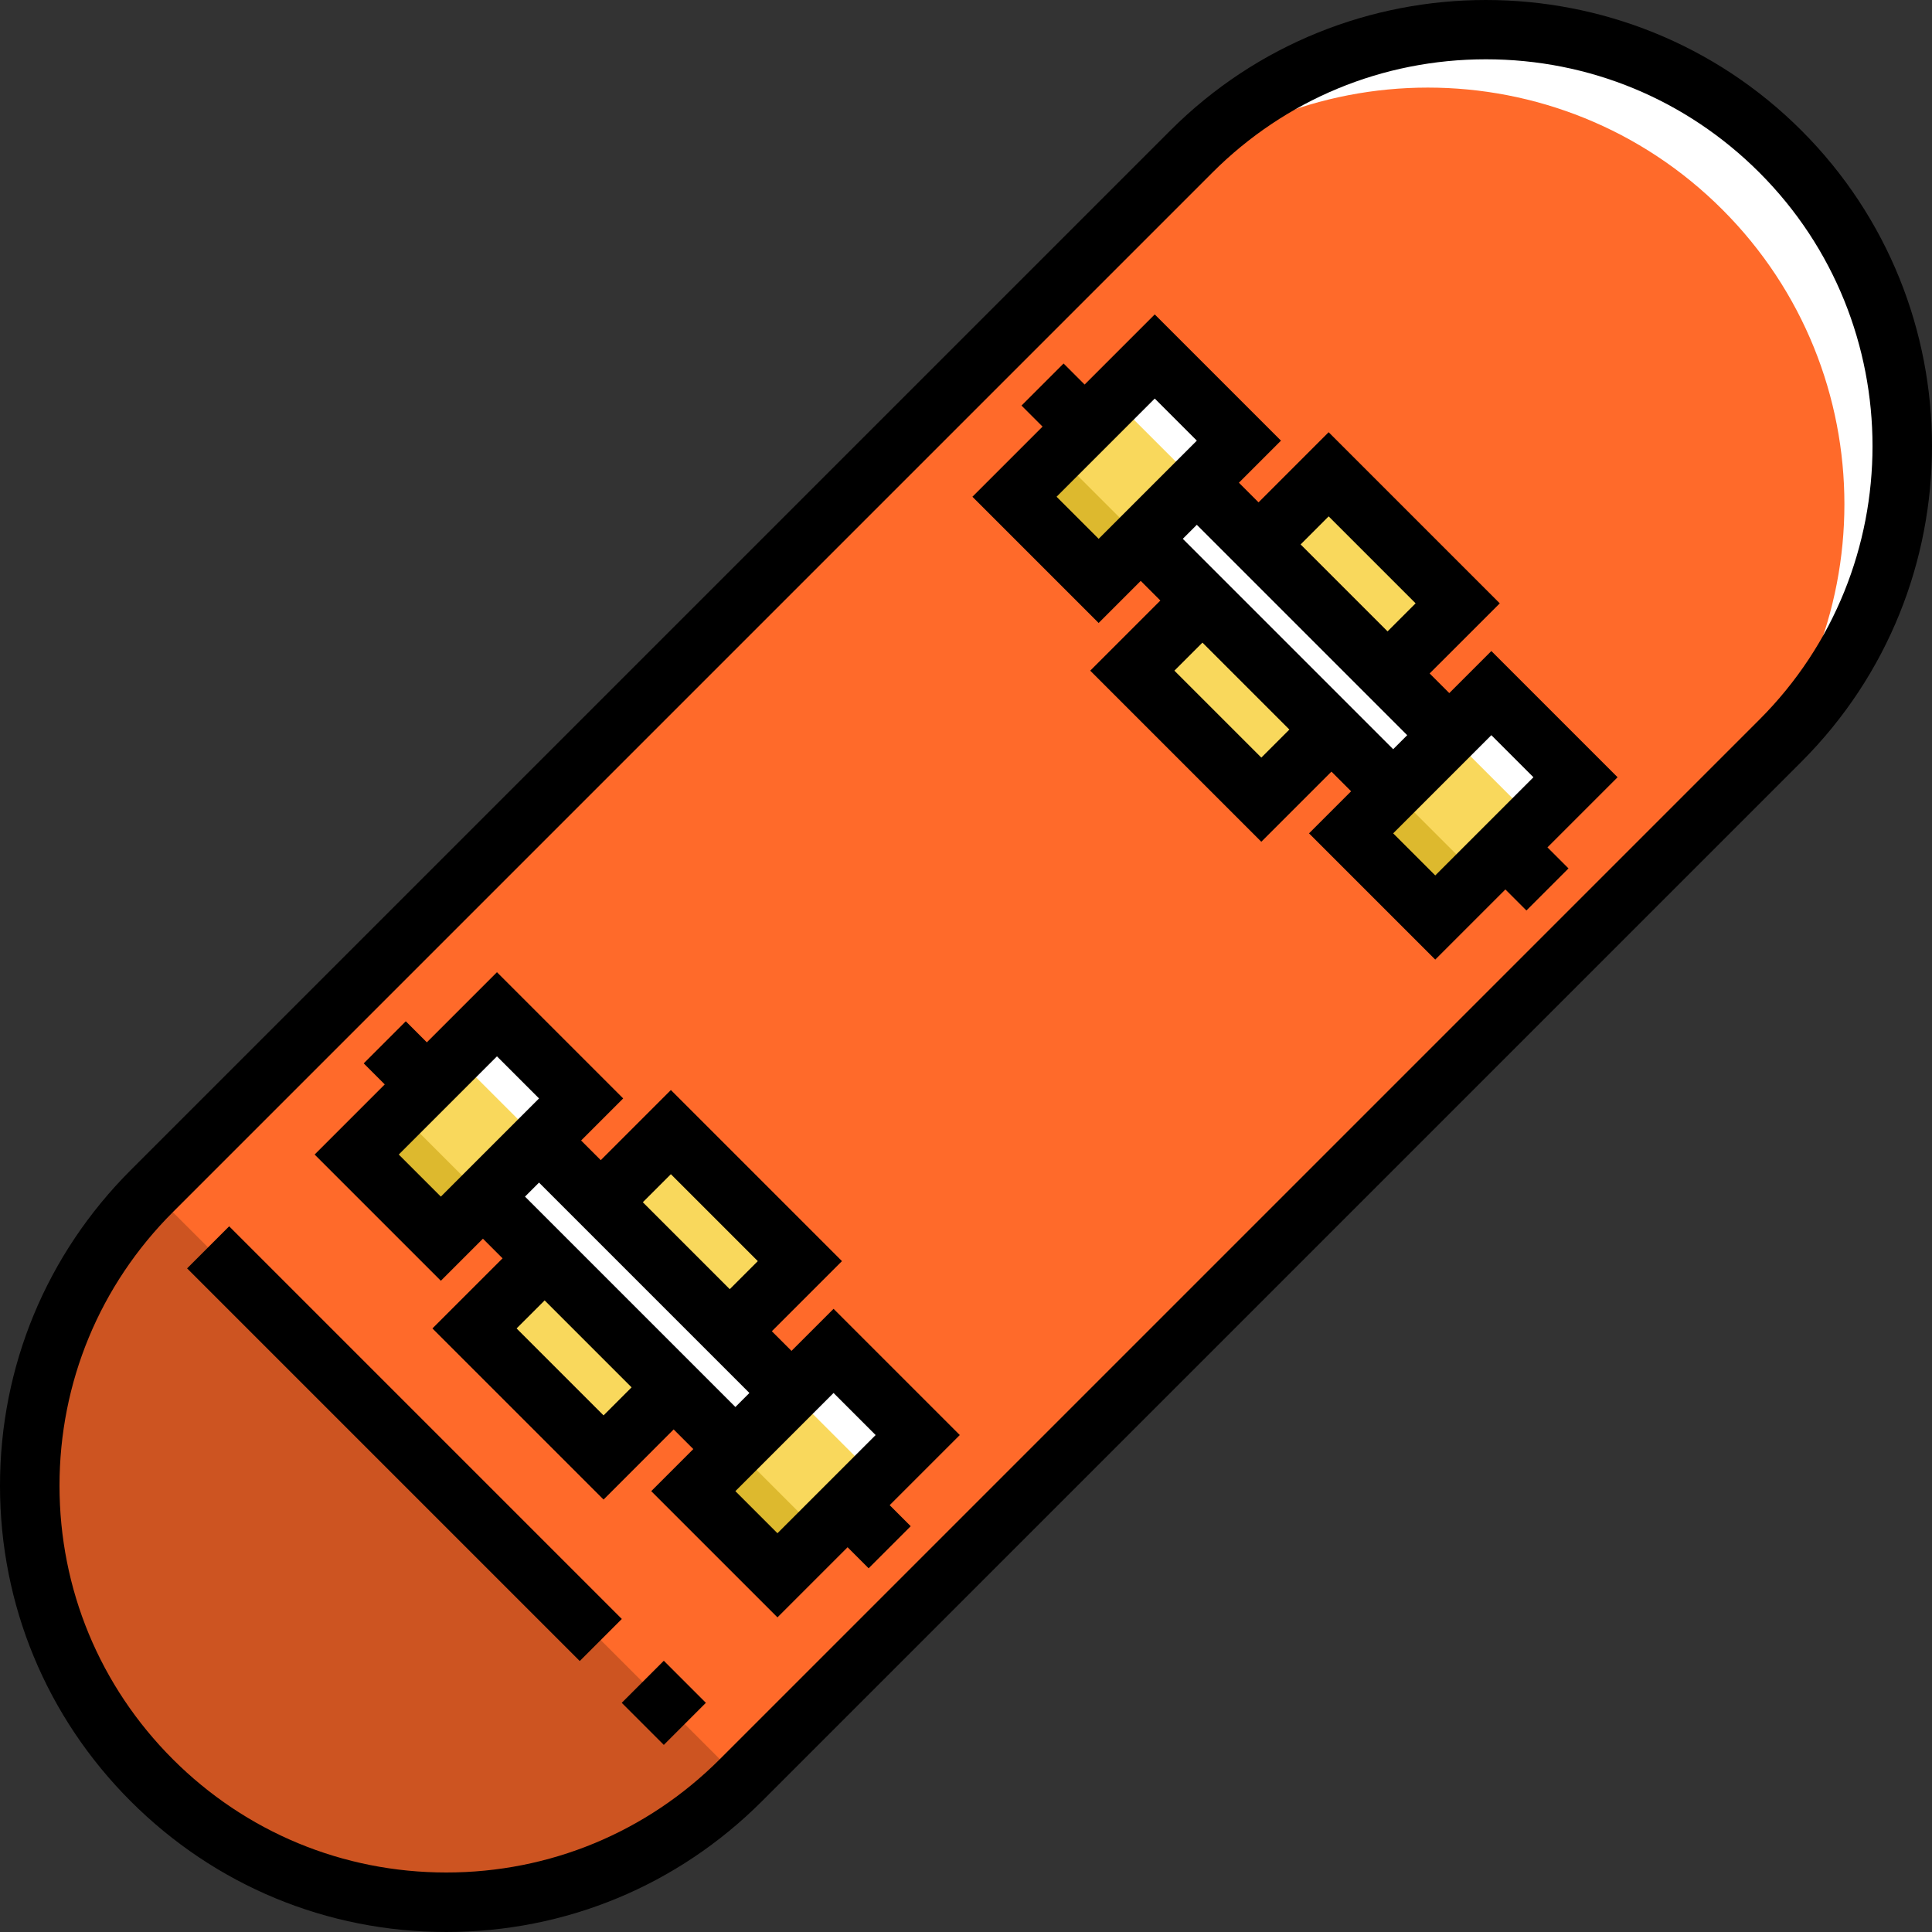 <?xml version="1.0" encoding="iso-8859-1"?>
<!-- Uploaded to: SVG Repo, www.svgrepo.com, Generator: SVG Repo Mixer Tools -->
<svg version="1.1" id="Layer_1" xmlns="http://www.w3.org/2000/svg" xmlns:xlink="http://www.w3.org/1999/xlink" 
	 viewBox="0 0 512.001 512.001" xml:space="preserve">
<rect x="0" y="0" width="512.001" height="512.001" fill="#333333" stroke="none"/>
<path style="fill:#FF6A2A;" d="M40.219,471.783L40.219,471.783c-43.111-43.111-43.111-113.008,0-156.118l275.5-275.501
	c43.111-43.111,113.008-43.111,156.118,0l0,0c43.111,43.111,43.111,113.008,0,156.118l-275.5,275.501
	C153.226,514.893,83.329,514.893,40.219,471.783z"/>
<path style="fill:#FFFFFF;" d="M471.838,40.163L471.838,40.163c-43.111-43.111-113.008-43.111-156.118,0l-15.383,15.383
	c43.111-43.111,113.008-43.111,156.118,0l0,0c43.111,43.111,43.111,113.008,0,156.118l15.383-15.383
	C514.949,153.171,514.949,83.274,471.838,40.163z"/>
<path style="fill:#CD5421;" d="M196.342,471.785c-43.109,43.109-113.017,43.109-156.126,0s-43.109-113.016,0-156.126
	L196.342,471.785z"/>
<g>
	
		<rect x="319.014" y="132.007" transform="matrix(-0.707 -0.707 0.707 -0.707 466.508 530.838)" style="fill:#F9D85C;" width="48.359" height="73.59"/>
	
		<rect x="282.818" y="97.923" transform="matrix(-0.707 -0.707 0.707 -0.707 421.894 423.165)" style="fill:#F9D85C;" width="31.539" height="52.565"/>
</g>
<rect x="269.811" y="129.334" transform="matrix(0.707 0.707 -0.707 0.707 180.673 -161.745)" style="fill:#DDB92E;" width="31.539" height="15.769"/>
<rect x="295.829" y="103.314" transform="matrix(0.707 0.707 -0.707 0.707 169.895 -187.764)" style="fill:#FFFFFF;" width="31.539" height="15.769"/>
<rect x="372.021" y="187.131" transform="matrix(-0.707 -0.707 0.707 -0.707 511.093 638.529)" style="fill:#F9D85C;" width="31.539" height="52.565"/>
<rect x="385.032" y="192.533" transform="matrix(0.707 0.707 -0.707 0.707 259.109 -224.708)" style="fill:#FFFFFF;" width="31.539" height="15.769"/>
<rect x="359.006" y="218.546" transform="matrix(0.707 0.707 -0.707 0.707 269.88 -198.686)" style="fill:#DDB92E;" width="31.539" height="15.769"/>
<rect x="295.886" y="158.289" transform="matrix(-0.707 -0.707 0.707 -0.707 466.508 530.838)" style="fill:#FFFFFF;" width="94.616" height="21.026"/>
<g>
	
		<rect x="144.692" y="306.339" transform="matrix(-0.707 -0.707 0.707 -0.707 45.65 705.178)" style="fill:#F9D85C;" width="48.359" height="73.59"/>
	
		<rect x="108.496" y="272.244" transform="matrix(-0.707 -0.707 0.707 -0.707 1.044 597.485)" style="fill:#F9D85C;" width="31.539" height="52.565"/>
</g>
<rect x="95.481" y="303.654" transform="matrix(0.707 0.707 -0.707 0.707 252.875 12.582)" style="fill:#DDB92E;" width="31.539" height="15.769"/>
<rect x="121.506" y="277.641" transform="matrix(0.707 0.707 -0.707 0.707 242.104 -13.44)" style="fill:#FFFFFF;" width="31.539" height="15.769"/>
<rect x="197.702" y="361.452" transform="matrix(-0.707 -0.707 0.707 -0.707 90.249 812.851)" style="fill:#F9D85C;" width="31.539" height="52.565"/>
<rect x="210.7" y="366.842" transform="matrix(0.707 0.707 -0.707 0.707 331.303 -50.383)" style="fill:#FFFFFF;" width="31.539" height="15.769"/>
<rect x="184.687" y="392.862" transform="matrix(0.707 0.707 -0.707 0.707 342.083 -24.368)" style="fill:#DDB92E;" width="31.539" height="15.769"/>
<rect x="121.564" y="332.62" transform="matrix(-0.707 -0.707 0.707 -0.707 45.65 705.176)" style="fill:#FFFFFF;" width="94.616" height="21.026"/>
<path d="M477.413,34.588c-46.117-46.116-121.152-46.116-167.27,0l-275.501,275.5C12.303,332.428,0,362.13,0,393.723
	c0,31.593,12.303,61.295,34.643,83.634C56.983,499.697,86.684,512,118.278,512s61.295-12.303,83.635-34.643l275.501-275.501
	C523.53,155.741,523.53,80.703,477.413,34.588z M466.262,190.706L190.761,466.207c-19.361,19.362-45.102,30.024-72.483,30.024
	s-53.122-10.662-72.483-30.024c-19.362-19.362-30.025-45.104-30.025-72.484c0-27.381,10.663-53.123,30.025-72.484l275.5-275.501
	c19.361-19.361,45.102-30.023,72.483-30.023c27.381,0,53.122,10.662,72.483,30.024C506.23,85.706,506.23,150.739,466.262,190.706z"
	/>
<path d="M395.227,172.528l-11.151,11.15l-5.206-5.206l18.588-18.578l-45.354-45.352l-18.577,18.587l-5.205-5.205l11.15-11.15
	L306.02,83.322l-18.584,18.585l-5.575-5.575l-11.151,11.15l5.575,5.575l-18.585,18.584l33.452,33.451l11.151-11.151l5.206,5.207
	l-18.584,18.585l45.338,45.34l18.585-18.585l5.208,5.208l-11.15,11.15l33.451,33.452l18.584-18.584l5.575,5.575l11.151-11.15
	l-5.575-5.576l18.585-18.585L395.227,172.528z M280.002,131.642l26.019-26.019l11.151,11.151l-26.018,26.019L280.002,131.642z
	 M313.454,142.793l3.716-3.716l55.754,55.754l-3.716,3.716L313.454,142.793z M352.107,136.847l23.045,23.045l-7.434,7.43
	l-23.041-23.041L352.107,136.847z M334.265,200.771l-23.037-23.037l7.434-7.434l23.037,23.037L334.265,200.771z M369.209,220.848
	l26.018-26.019l11.151,11.151l-26.019,26.019L369.209,220.848z"/>
<path d="M220.903,346.852l-11.15,11.15l-5.208-5.208l18.583-18.584l-45.338-45.34l-18.584,18.584l-5.207-5.207l11.15-11.15
	l-33.451-33.452l-18.584,18.585l-5.575-5.575l-11.151,11.151l5.575,5.575l-18.584,18.584l33.451,33.452l11.151-11.151l5.205,5.205
	l-18.588,18.578l45.354,45.352l18.578-18.588l5.206,5.206l-11.151,11.151l33.452,33.451l18.584-18.584l5.575,5.575l11.151-11.151
	l-5.575-5.576l18.584-18.584L220.903,346.852z M105.679,305.965l26.019-26.019l11.151,11.151l-26.019,26.019L105.679,305.965z
	 M177.789,311.173l23.037,23.037l-7.433,7.433l-23.037-23.037L177.789,311.173z M159.947,375.097l-23.045-23.045l7.434-7.431
	l23.04,23.041L159.947,375.097z M139.131,317.116l3.716-3.716l55.754,55.754l-3.716,3.716L139.131,317.116z M194.884,395.172
	L194.884,395.172h0.001l26.018-26.019l11.151,11.151l-26.019,26.019L194.884,395.172z"/>
<rect x="99.251" y="308.968" transform="matrix(-0.707 0.707 -0.707 -0.707 453.401 577.312)" width="15.769" height="147.181"/>
<rect x="168.003" y="443.45" transform="matrix(0.707 0.707 -0.707 0.707 370.658 7.822)" width="15.769" height="15.769"/>
</svg>